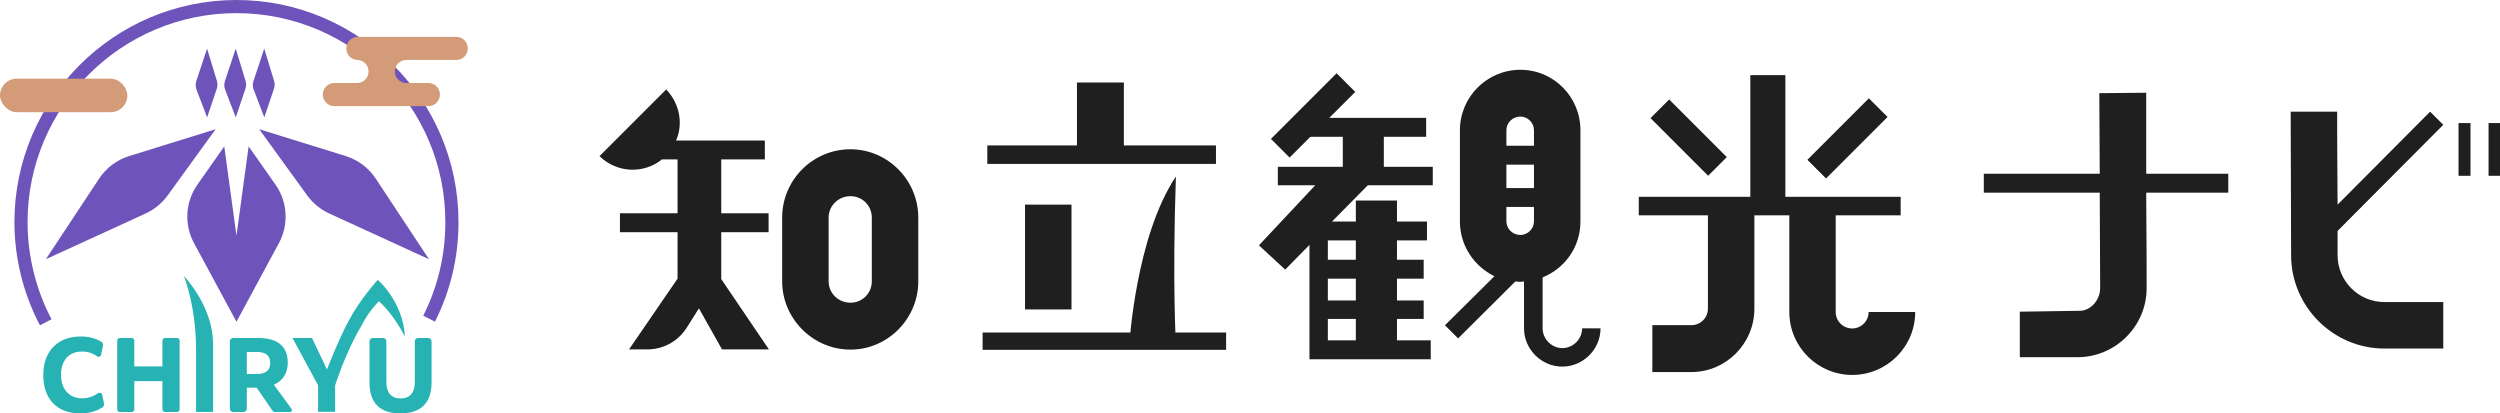 <?xml version="1.0" encoding="UTF-8"?><svg id="_レイヤー_2" xmlns="http://www.w3.org/2000/svg" viewBox="0 0 233.97 38.69"><defs><style>.cls-1{fill:#d39b78;}.cls-1,.cls-2,.cls-3,.cls-4{stroke-width:0px;}.cls-2{fill:#27b3b3;}.cls-3{fill:#1f1f1f;}.cls-4{fill:#6e53bb;}</style></defs><g id="header"><path class="cls-2" d="m7.51,38.69c-2.16,0-3.46-1.33-3.46-3.6s1.4-3.6,3.5-3.6c.84,0,1.48.21,1.94.5.13.08.18.24.15.38l-.18.83c-.04.17-.23.25-.37.15-.4-.29-.87-.45-1.42-.45-1.23,0-1.96.84-1.96,2.18,0,1.44.86,2.2,1.96,2.2.61,0,1.13-.21,1.51-.48.14-.1.34-.03.38.14l.17.8c.03.14-.02.29-.14.38-.48.32-1.16.57-2.08.57Z"/><path class="cls-2" d="m11.22,31.63h1.1c.14,0,.25.11.25.25v2.41h2.63v-2.41c0-.14.11-.25.25-.25h1.11c.14,0,.25.11.25.25v6.43c0,.14-.11.25-.25.25h-1.11c-.14,0-.25-.11-.25-.25v-2.64h-2.63v2.64c0,.14-.11.25-.25.25h-1.1c-.14,0-.25-.11-.25-.25v-6.43c0-.14.11-.25.25-.25Z"/><path class="cls-2" d="m18.35,32.78c0-4.19-1.14-6.95-1.14-6.95,0,0,2.73,2.8,2.73,6.36v6.36h-1.59v-5.77Z"/><path class="cls-2" d="m21.51,31.95c0-.18.14-.32.32-.32h2.34c1.8,0,2.76.78,2.76,2.3,0,1.17-.62,1.77-1.3,2.08l1.66,2.26c.09.12,0,.29-.15.29h-1.38c-.11,0-.21-.05-.27-.14l-1.47-2.14h-.92v1.96c0,.18-.14.32-.32.32h-.95c-.18,0-.32-.14-.32-.32v-6.28Zm1.59.99v2.06h1.03c.47,0,1.16-.17,1.16-1.04,0-.77-.53-1.02-1.28-1.02h-.91Z"/><path class="cls-2" d="m29.78,36.08l-2.41-4.45h1.83l1.4,2.95s.98-2.57,2.03-4.56c1.05-1.99,2.72-3.83,2.72-3.83,0,0,2.35,1.97,2.55,5.3-1.21-2.28-2.43-3.29-2.43-3.29,0,0-.91.81-1.65,2.3-1.47,2.43-2.46,5.58-2.46,5.58v2.46h-1.59v-2.47Z"/><path class="cls-2" d="m34.87,31.63h.98c.17,0,.31.14.31.31v3.83c0,.98.47,1.52,1.33,1.52s1.33-.53,1.33-1.52v-3.83c0-.17.14-.31.31-.31h.95c.17,0,.31.14.31.31v3.84c0,1.89-.96,2.91-2.92,2.91s-2.89-1.02-2.89-2.91v-3.84c0-.17.14-.31.31-.31Z"/><path class="cls-4" d="m26.11,22.74l-3.98,7.37-3.98-7.37c-.93-1.73-.81-3.84.32-5.45l2.52-3.59,1.14,8.36,1.14-8.36,2.52,3.59c1.13,1.61,1.25,3.72.32,5.45Z"/><path class="cls-4" d="m20.19,12.08l-4.5,6.21c-.53.73-1.23,1.3-2.04,1.68l-9.36,4.29,4.99-7.55c.66-1,1.65-1.74,2.79-2.1l8.12-2.52Z"/><path class="cls-4" d="m24.25,12.08l4.5,6.21c.53.73,1.23,1.3,2.04,1.68l9.36,4.29-4.99-7.55c-.66-1-1.65-1.74-2.79-2.1l-8.12-2.52Z"/><path class="cls-4" d="m19.39,11l-1-2.61c-.1-.26-.1-.54-.02-.8l1.01-3.04.92,3.02c.07.24.07.49-.01.73l-.91,2.7Z"/><path class="cls-4" d="m22.07,11l-1-2.61c-.1-.26-.1-.54-.02-.8l1.01-3.04.92,3.02c.07.24.07.49-.01.73l-.91,2.7Z"/><path class="cls-4" d="m24.74,11l-1-2.61c-.1-.26-.1-.54-.02-.8l1.01-3.04.92,3.02c.07.24.07.49-.01.73l-.91,2.7Z"/><path class="cls-4" d="m3.74,30.45c-1.56-2.96-2.39-6.31-2.39-9.68C1.36,9.32,10.68,0,22.13,0s20.78,9.32,20.78,20.78c0,3.28-.74,6.41-2.2,9.32l-1.1-.55c1.38-2.74,2.07-5.69,2.07-8.77,0-10.78-8.77-19.55-19.55-19.55S2.58,10,2.58,20.78c0,3.17.78,6.32,2.24,9.1l-1.09.57Z"/><path class="cls-1" d="m31.28,7.77h2.14c.59,0,1.07-.48,1.07-1.07v-.02c0-.58-.46-1.05-1.04-1.07-.58-.02-1.04-.49-1.04-1.07v-.02c0-.59.48-1.07,1.07-1.07h9.23c.59,0,1.07.48,1.07,1.07v.02c0,.59-.48,1.07-1.07,1.07h-4.68c-.59,0-1.07.48-1.07,1.07v.02c0,.59.48,1.07,1.07,1.07h1.42s.65,0,.65,0c.59,0,1.07.48,1.07,1.07v.02c0,.59-.48,1.07-1.07,1.07h-4.03s-.05,0-.07,0c0,0,0,0,0,0h-4.71c-.6,0-1.08-.48-1.08-1.08s.48-1.08,1.08-1.08Z"/><rect class="cls-1" x="0" y="7.36" width="11.92" height="3.14" rx="1.57" ry="1.57"/><path class="cls-3" d="m56.11,14.61l6.24-6.24c.81.85,1.27,1.96,1.27,3.12,0,.58-.12,1.15-.35,1.66h8.31v1.77h-4.08v5.04h4.43v1.77h-4.43v4.39l4.46,6.58h-4.39l-2.16-3.84-1.15,1.82c-.8,1.26-2.18,2.02-3.67,2.02h-1.72l4.54-6.62v-4.35h-5.39v-1.77h5.39v-5.04h-1.46c-1.73,1.39-4.23,1.27-5.85-.31Zm23.48-.64c3.5,0,6.35,2.89,6.35,6.39v5.97c0,3.5-2.85,6.39-6.35,6.39s-6.39-2.89-6.39-6.39v-5.97c0-3.5,2.85-6.39,6.39-6.39Zm0,4.39c-1.12,0-2.04.89-2.04,2v5.97c0,1.12.92,2,2.04,2s2-.89,2-2v-5.97c0-1.12-.89-2-2-2Z"/><path class="cls-3" d="m113.8,15.34h-21.4v-1.73h8.39v-5.89h4.39v5.89h8.62v1.73Z"/><path class="cls-3" d="m122.05,11.03h11.42v1.77h-3.96v2.81h4.58v1.73h-6.08l-3.35,3.39h2.23v-1.96h3.85v1.96h2.81v1.77h-2.81v1.81h2.5v1.77h-2.5v2.04h2.5v1.73h-2.5v2h3.16v1.77h-11.35v-10.7l-2.27,2.31-2.46-2.27,5.27-5.62h-3.5v-1.73h6.08v-2.81h-3.79l.18-1.77Zm2.22,13.28h2.62v-1.81h-2.62v1.81Zm0,3.81h2.62v-2.04h-2.62v2.04Zm0,3.73h2.62v-2h-2.62v2Zm23.79-1.12h1.73c0,1.96-1.62,3.58-3.58,3.58s-3.58-1.62-3.58-3.58v-4.39c-.12,0-.23.04-.35.04-.15,0-.31-.04-.46-.04l-5.36,5.33-1.23-1.23,4.63-4.59c-1.89-.92-3.23-2.85-3.23-5.12v-8.54c0-3.12,2.54-5.66,5.66-5.66s5.62,2.54,5.62,5.66v8.54c0,2.39-1.46,4.39-3.54,5.23v4.77c0,1,.85,1.85,1.85,1.85s1.85-.85,1.85-1.85Zm-4.5-18.55c0-.69-.58-1.27-1.27-1.27-.73,0-1.31.58-1.31,1.27v1.46h2.58v-1.46Zm0,3.23h-2.58v2.19h2.58v-2.19Zm0,3.96h-2.58v1.35c0,.69.58,1.27,1.31,1.27.69,0,1.27-.58,1.27-1.27v-1.35Z"/><path class="cls-3" d="m194.43,29.08c1.15.13,2.12-.96,2.12-2.12l-.04-8.93h-10.85v-1.77h10.85l-.04-7.54,4.39-.04v7.58h7.68v1.77h-7.68c.04,4.5.04,8.93.04,8.93,0,3.58-2.93,6.47-6.47,6.47h-5.4v-4.26l5.4-.08Z"/><path class="cls-3" d="m223.16,32.62c-4.81,0-8.74-3.93-8.74-8.74l-.04-13.43h4.35s0,4.85.04,8.7l8.66-8.7,1.23,1.23-9.89,9.93v2.27c0,2.42,1.96,4.39,4.39,4.39h5.5v4.35h-5.5Zm6.93-16.17v-4.93h1.12v4.93h-1.12Zm2.81-4.93h1.08v4.93h-1.08v-4.93Z"/><path class="cls-3" d="m174.88,29.2c0,.85-.69,1.54-1.54,1.54s-1.54-.69-1.54-1.54v-9.05h6.08v-1.73h-10.79V7.03h-3.28v11.39h-10.44v1.73h6.47v8.74c0,.85-.69,1.54-1.54,1.54h-3.66v4.39h3.66c3.23,0,5.89-2.66,5.89-5.93v-8.74h3.27v9.05c0,3.27,2.66,5.89,5.89,5.89s5.89-2.62,5.89-5.89h-4.35Z"/><rect class="cls-3" x="118.55" y="9.57" width="8.69" height="2.47" transform="translate(28.35 90.06) rotate(-45)"/><rect class="cls-3" x="168.83" y="11.72" width="8.14" height="2.47" transform="translate(41.48 126.05) rotate(-45)"/><rect class="cls-3" x="156.81" y="9.06" width="2.47" height="7.63" transform="translate(37.18 115.53) rotate(-45)"/><rect class="cls-3" x="91.96" y="31.12" width="22.79" height="1.62"/><rect class="cls-3" x="95.93" y="19.15" width="4.35" height="9.81"/><path class="cls-3" d="m105.7,32.16s.6-10.04,4.35-15.64c-.34,10.04,0,15.64,0,15.64h-4.35Z"/></g></svg>